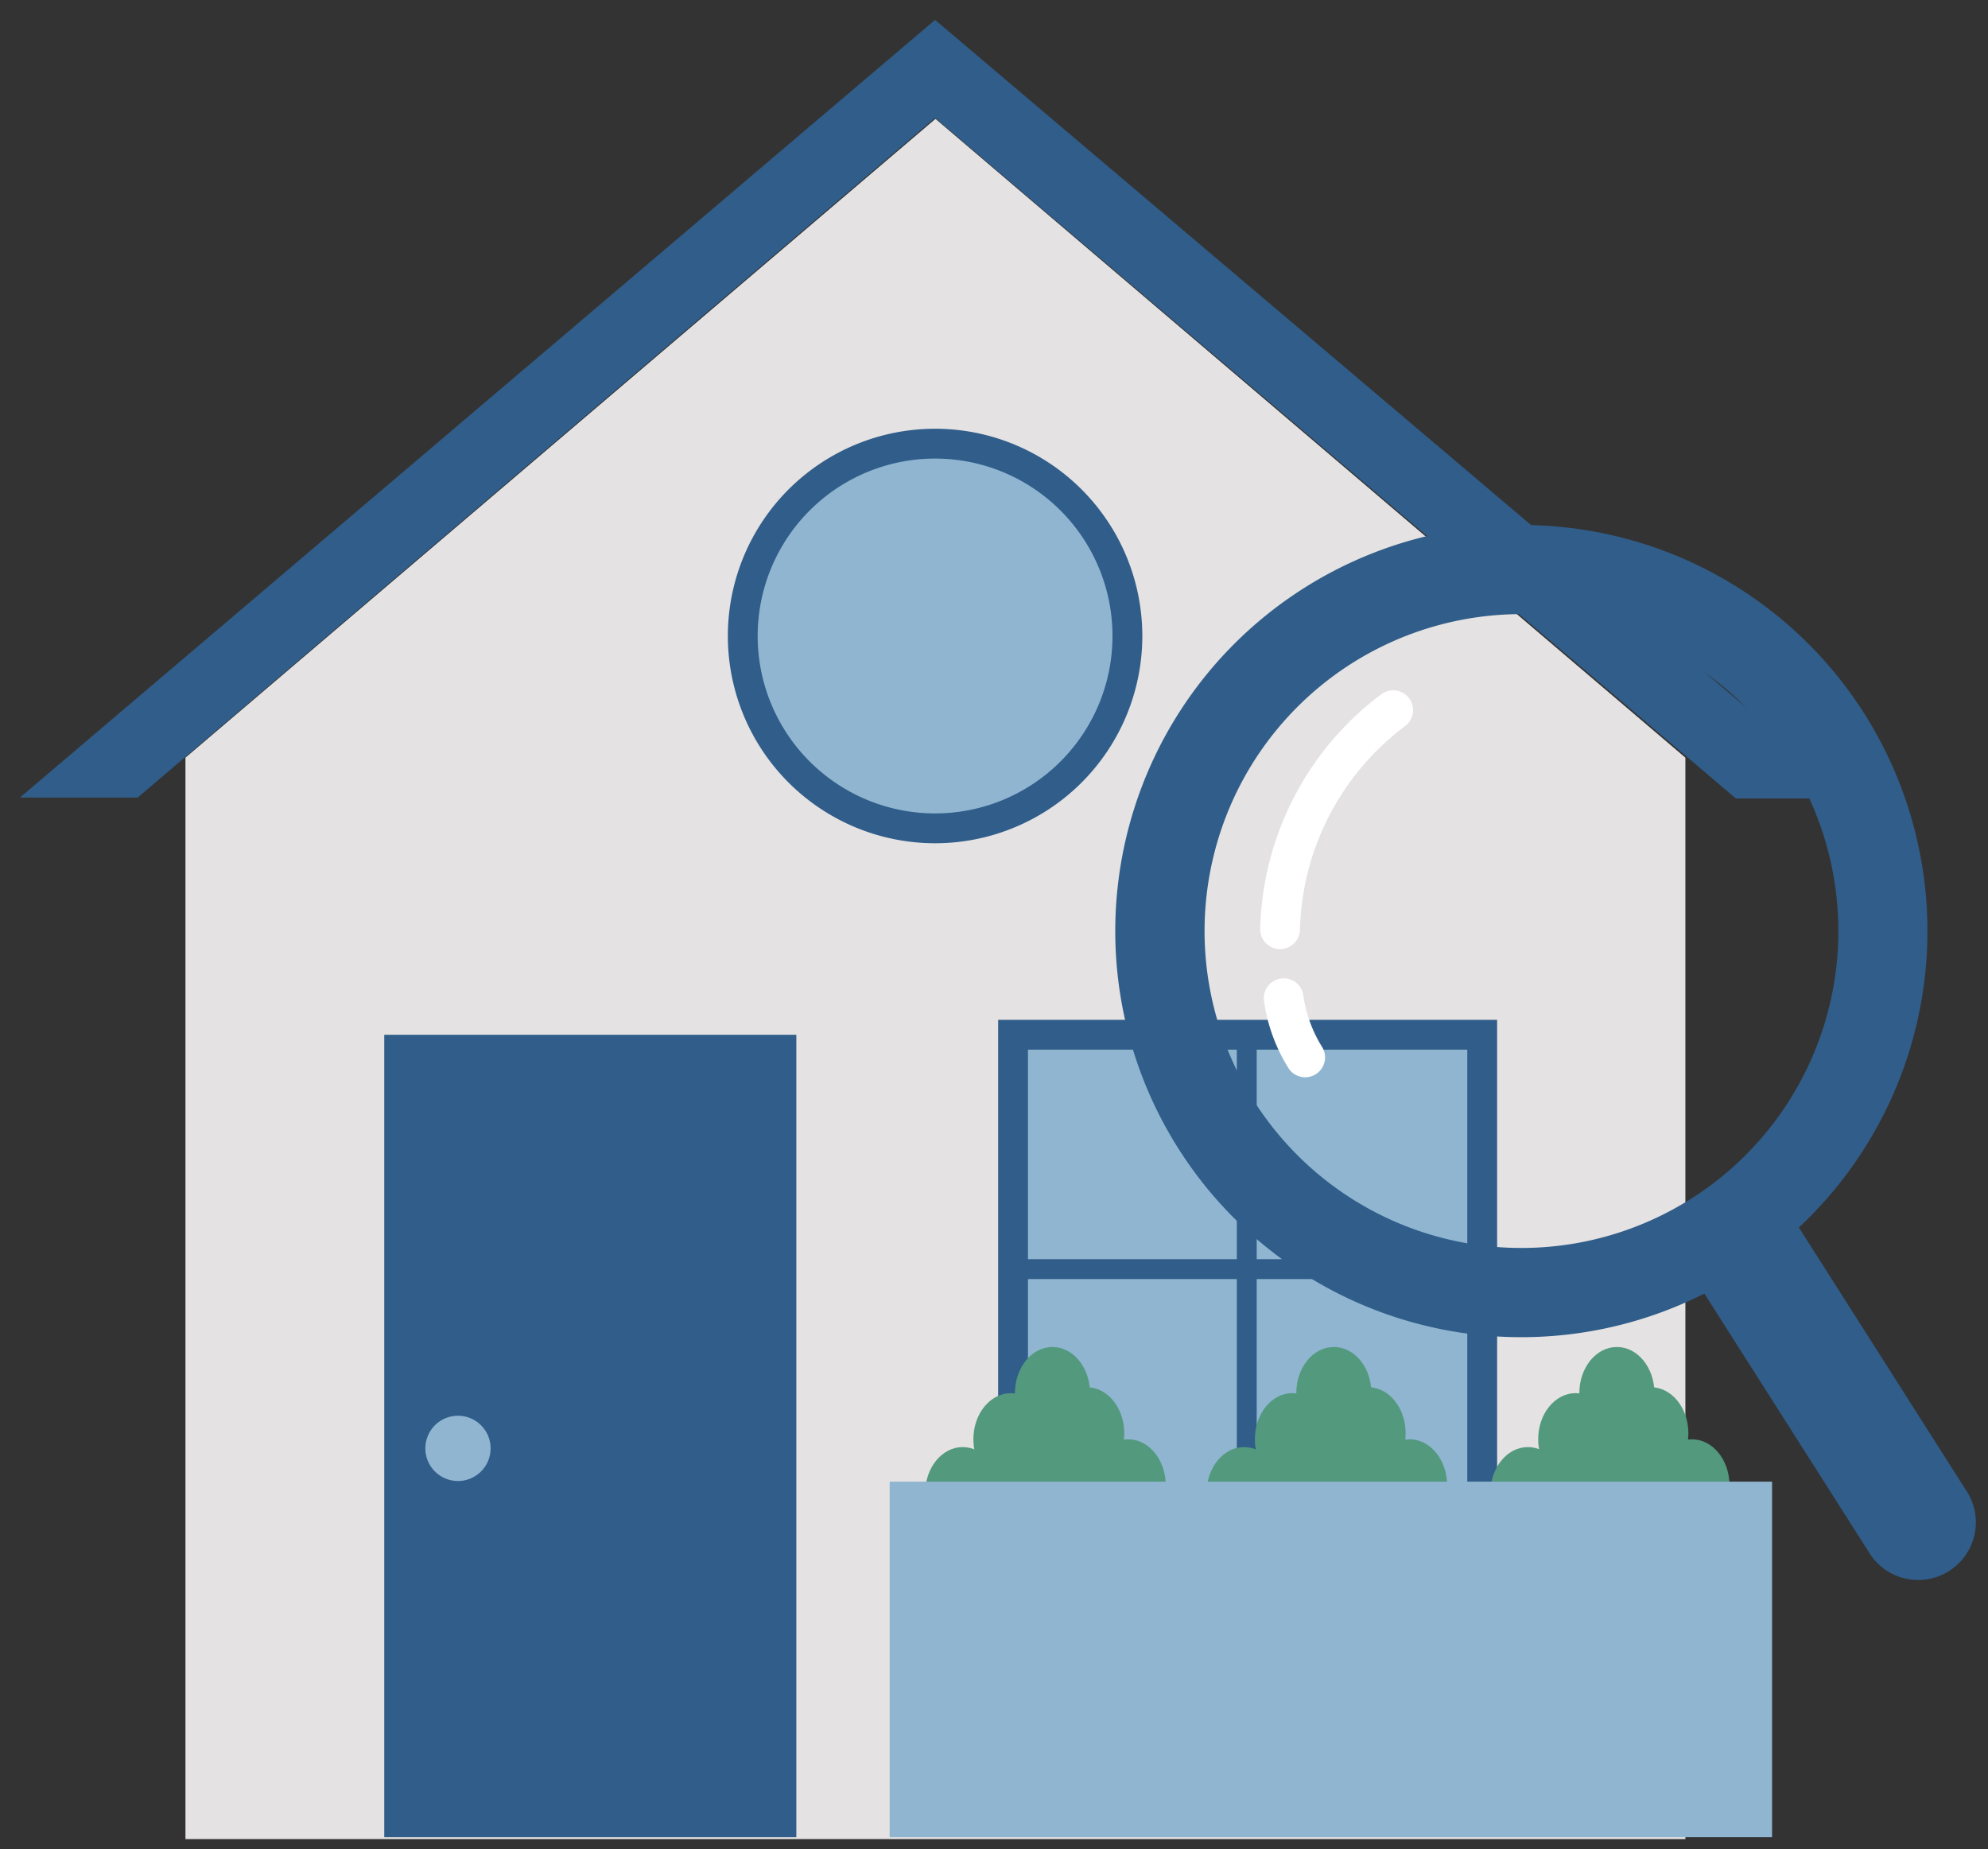 <svg xmlns="http://www.w3.org/2000/svg" width="200" height="186" viewBox="0 0 200 186">
  <rect x="0" y="0" width="200" height="186" fill="#333333" stroke="none"/>
  <g id="グループ_4110" data-name="グループ 4110" transform="translate(-1182 -550)">
    <rect id="長方形_4455" data-name="長方形 4455" width="200" height="186" transform="translate(1182 550)" fill="none"/>
    <g id="グループ_276" data-name="グループ 276" transform="translate(1184.813 555.742)">
      <g id="グループ_3976" data-name="グループ 3976" transform="translate(-0.813 -3.742)">
        <path id="パス_10150" data-name="パス 10150" d="M92.071,0,0,78.233H11.85L92.07,9.862l80.56,68.46h11.851Z" transform="translate(0 -0.001)" fill="#305d89"/>
        <path id="パス_10151" data-name="パス 10151" d="M15.835,73.727V182.51h150.9V73.726L91.289,9.467Z" transform="translate(0.821 0.49)" fill="#e4e2e2"/>
        <rect id="長方形_4178" data-name="長方形 4178" width="41.456" height="80.718" transform="translate(36.658 102.094)" fill="#305d89"/>
        <rect id="長方形_4179" data-name="長方形 4179" width="47.198" height="47.198" transform="translate(99.917 102.09)" fill="#8fb5d0" stroke="#305d89" stroke-width="3"/>
        <line id="線_468" data-name="線 468" y2="47.198" transform="translate(123.429 102.089)" fill="none" stroke="#305d89" stroke-miterlimit="10" stroke-width="2"/>
        <line id="線_469" data-name="線 469" x1="47.198" transform="translate(99.917 125.666)" fill="none" stroke="#305d89" stroke-miterlimit="10" stroke-width="2"/>
        <path id="パス_10152" data-name="パス 10152" d="M87.8,40.44A19.348,19.348,0,1,1,68.448,59.788,19.347,19.347,0,0,1,87.8,40.44" transform="translate(4.277 2.19)" fill="#8fb5d0" stroke="#305d89" stroke-width="3"/>
        <path id="パス_10153" data-name="パス 10153" d="M45.028,136.538a3.283,3.283,0,1,1-3.283-3.283,3.283,3.283,0,0,1,3.283,3.283" transform="translate(2.329 7.161)" fill="#8fb5d0"/>
        <path id="パス_10154" data-name="パス 10154" d="M101.94,131.325c0,2.56-1.691,4.636-3.778,4.636s-3.777-2.075-3.777-4.636,1.691-4.636,3.777-4.636,3.778,2.075,3.778,4.636" transform="translate(5.719 6.812)" fill="#52997d"/>
        <path id="パス_10155" data-name="パス 10155" d="M98,135.73c0,2.56-1.691,4.635-3.778,4.635s-3.777-2.075-3.777-4.635,1.691-4.636,3.777-4.636S98,133.17,98,135.73" transform="translate(5.481 7.049)" fill="#52997d"/>
        <path id="パス_10156" data-name="パス 10156" d="M93.426,140.879c0,2.56-1.691,4.636-3.778,4.636s-3.777-2.075-3.777-4.636,1.691-4.635,3.777-4.635,3.778,2.075,3.778,4.635" transform="translate(5.204 7.326)" fill="#52997d"/>
        <path id="パス_10157" data-name="パス 10157" d="M109.123,140.137c0,2.56-1.691,4.636-3.778,4.636s-3.777-2.075-3.777-4.636,1.691-4.636,3.777-4.636,3.778,2.075,3.778,4.636" transform="translate(6.155 7.286)" fill="#52997d"/>
        <path id="パス_10158" data-name="パス 10158" d="M104.34,141.038c0,4.333-2.862,7.845-6.393,7.845s-6.393-3.512-6.393-7.845,2.862-7.845,6.393-7.845,6.393,3.512,6.393,7.845" transform="translate(5.572 7.223)" fill="#52997d"/>
        <path id="パス_10159" data-name="パス 10159" d="M105.187,135.163c0,2.56-1.691,4.636-3.778,4.636s-3.777-2.075-3.777-4.636,1.691-4.636,3.777-4.636,3.778,2.075,3.778,4.636" transform="translate(5.916 7.018)" fill="#52997d"/>
        <path id="パス_10160" data-name="パス 10160" d="M128.63,131.325c0,2.56-1.691,4.636-3.778,4.636s-3.777-2.075-3.777-4.636,1.691-4.636,3.777-4.636,3.778,2.075,3.778,4.636" transform="translate(7.337 6.812)" fill="#52997d"/>
        <path id="パス_10161" data-name="パス 10161" d="M124.7,135.73c0,2.56-1.691,4.635-3.778,4.635s-3.777-2.075-3.777-4.635,1.691-4.636,3.777-4.636,3.778,2.075,3.778,4.636" transform="translate(7.098 7.049)" fill="#52997d"/>
        <path id="パス_10162" data-name="パス 10162" d="M120.117,140.879c0,2.56-1.691,4.636-3.778,4.636s-3.777-2.075-3.777-4.636,1.691-4.635,3.777-4.635,3.778,2.075,3.778,4.635" transform="translate(6.821 7.326)" fill="#52997d"/>
        <path id="パス_10163" data-name="パス 10163" d="M135.813,140.137c0,2.56-1.691,4.636-3.778,4.636s-3.777-2.075-3.777-4.636,1.691-4.636,3.777-4.636,3.778,2.075,3.778,4.636" transform="translate(7.772 7.286)" fill="#52997d"/>
        <path id="パス_10164" data-name="パス 10164" d="M131.031,141.038c0,4.333-2.862,7.845-6.393,7.845s-6.393-3.512-6.393-7.845,2.862-7.845,6.393-7.845,6.393,3.512,6.393,7.845" transform="translate(7.197 7.223)" fill="#52997d"/>
        <path id="パス_10165" data-name="パス 10165" d="M131.878,135.163c0,2.56-1.691,4.636-3.778,4.636s-3.777-2.075-3.777-4.636,1.691-4.636,3.777-4.636,3.778,2.075,3.778,4.636" transform="translate(7.534 7.018)" fill="#52997d"/>
        <path id="パス_10166" data-name="パス 10166" d="M155.321,131.325c0,2.56-1.691,4.636-3.778,4.636s-3.777-2.075-3.777-4.636,1.691-4.636,3.777-4.636,3.778,2.075,3.778,4.636" transform="translate(9.121 6.812)" fill="#52997d"/>
        <path id="パス_10167" data-name="パス 10167" d="M151.385,135.73c0,2.56-1.691,4.635-3.778,4.635s-3.777-2.075-3.777-4.635,1.691-4.636,3.777-4.636,3.778,2.075,3.778,4.636" transform="translate(8.917 7.049)" fill="#52997d"/>
        <path id="パス_10168" data-name="パス 10168" d="M146.808,140.879c0,2.56-1.691,4.636-3.778,4.636s-3.777-2.075-3.777-4.636,1.691-4.635,3.777-4.635,3.778,2.075,3.778,4.635" transform="translate(8.679 7.326)" fill="#52997d"/>
        <path id="パス_10169" data-name="パス 10169" d="M162.5,140.137c0,2.56-1.691,4.636-3.778,4.636s-3.777-2.075-3.777-4.636,1.691-4.636,3.777-4.636,3.778,2.075,3.778,4.636" transform="translate(9.493 7.286)" fill="#52997d"/>
        <path id="パス_10170" data-name="パス 10170" d="M157.722,141.038c0,4.333-2.863,7.845-6.393,7.845s-6.393-3.512-6.393-7.845,2.861-7.845,6.393-7.845,6.393,3.512,6.393,7.845" transform="translate(8.974 7.223)" fill="#52997d"/>
        <path id="パス_10171" data-name="パス 10171" d="M158.569,135.163c0,2.56-1.691,4.636-3.778,4.636s-3.777-2.075-3.777-4.636,1.691-4.636,3.777-4.636,3.778,2.075,3.778,4.636" transform="translate(9.289 7.018)" fill="#52997d"/>
        <rect id="長方形_4181" data-name="長方形 4181" width="88.771" height="35.766" transform="translate(87.505 147.046)" fill="#8fb5d0"/>
      </g>
      <path id="パス_79" data-name="パス 79" d="M101.978,43.964a40.85,40.85,0,0,0,41.8,69.958l16.754,26.334a5.8,5.8,0,0,0,9.513-6.646l-16.754-26.336a40.85,40.85,0,0,0-51.309-63.311m41.654,59.624a31.881,31.881,0,1,1,7.876-44.393,31.881,31.881,0,0,1-7.876,44.393" transform="translate(24.874 10.464)" fill="#305d89"/>
      <path id="パス_82" data-name="パス 82" d="M109.028,51.1A28.413,28.413,0,0,0,97.649,73.138" transform="translate(28.319 14.598)" fill="none" stroke="#fff" stroke-linecap="round" stroke-linejoin="round" stroke-width="4"/>
      <path id="パス_83" data-name="パス 83" d="M97.961,73.4a15.323,15.323,0,0,0,2.163,5.952" transform="translate(28.368 21.274)" fill="none" stroke="#fff" stroke-linecap="round" stroke-width="4"/>
    </g>
  </g>
</svg>
